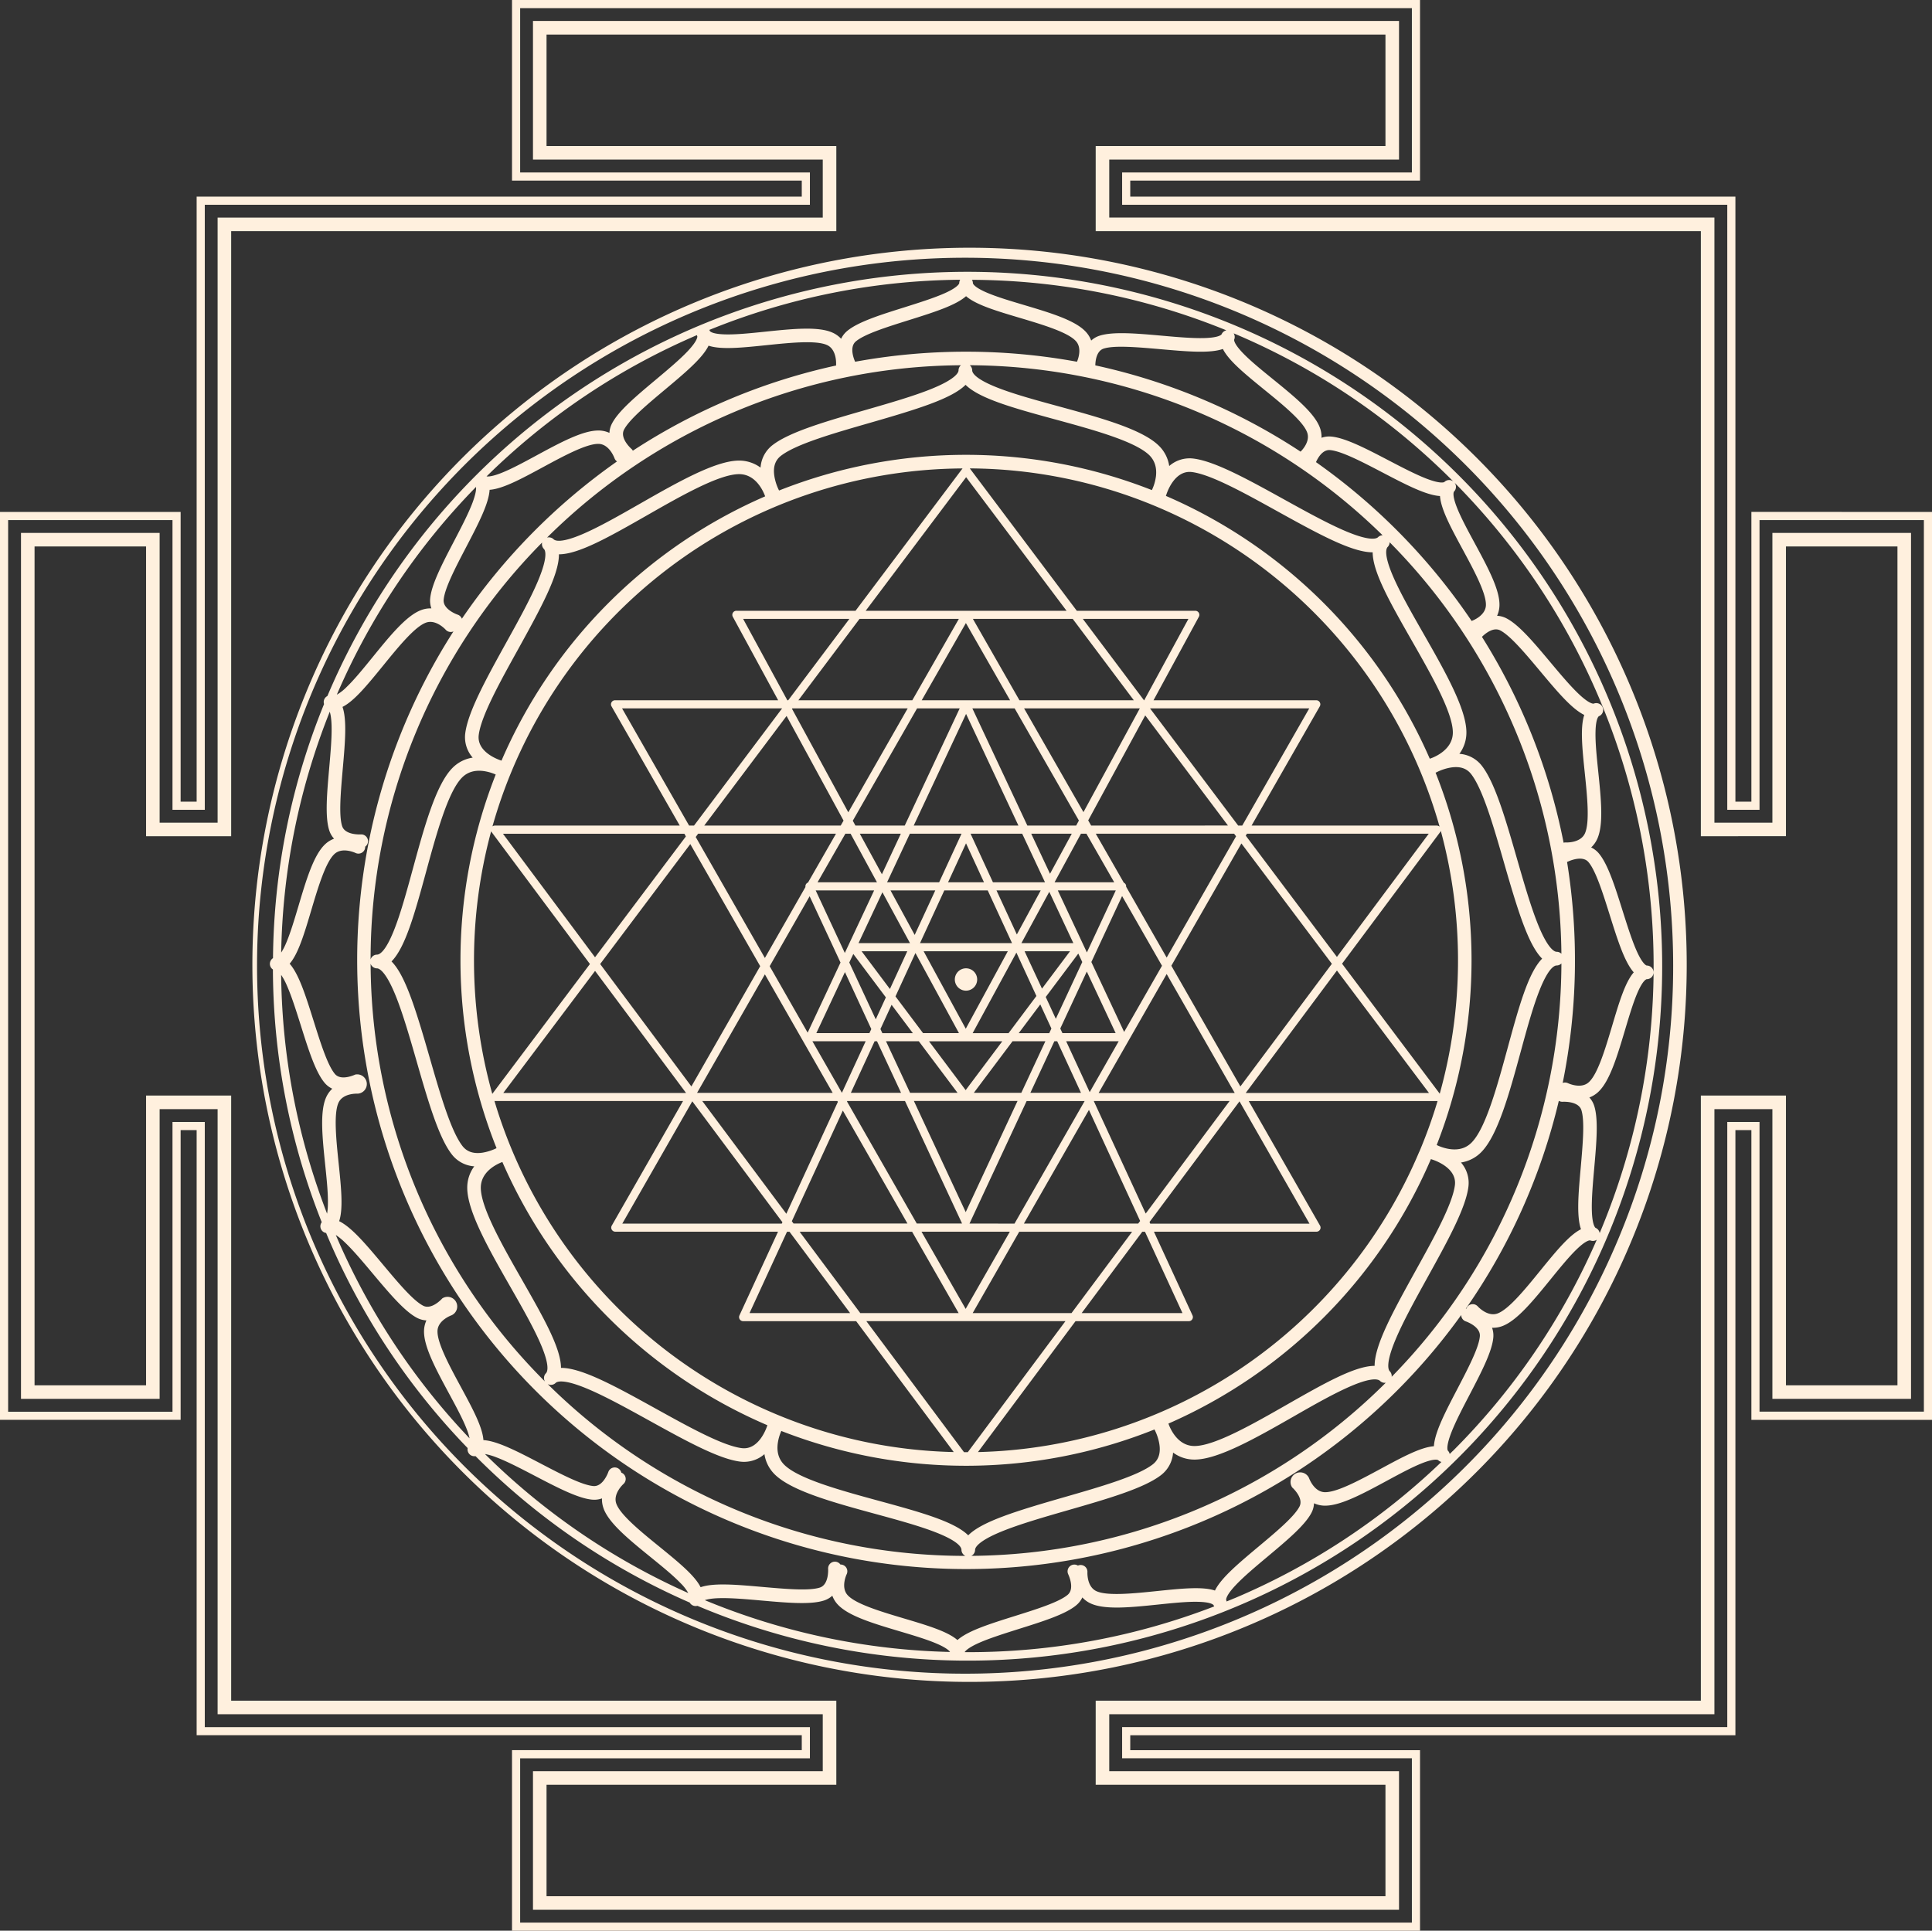 <?xml version="1.0" encoding="UTF-8" standalone="no"?><svg xmlns="http://www.w3.org/2000/svg" xmlns:xlink="http://www.w3.org/1999/xlink" data-name="Layer 1" fill="#000000" height="1423.8" preserveAspectRatio="xMidYMid meet" version="1" viewBox="0.0 0.0 1424.6 1423.8" width="1424.6" zoomAndPan="magnify"><rect x="0.0" y="0.0" width="1424.6" height="1423.8" fill="#333333" stroke="none"/><g id="change1_1"><path d="M1088.38,337.11a528.82,528.82,0,1,0,113.67,168.6A528.59,528.59,0,0,0,1088.38,337.11Zm104.46,577.64a522.1,522.1,0,1,1,40.9-202.57A518.73,518.73,0,0,1,1192.84,914.75ZM1075.37,350.3A512.33,512.33,0,0,0,241.51,513.05a2.6,2.6,0,0,0-.1.25,4.93,4.93,0,0,0-2.46,5.92A508.41,508.41,0,0,0,201.3,706.58,5.09,5.09,0,0,0,199,710.8a5,5,0,0,0,2.24,4.16,508.93,508.93,0,0,0,36,186.37,5,5,0,0,0,2.09,7.63,5.75,5.75,0,0,0,1.15.31c.33.8.66,1.6,1,2.4A510,510,0,0,0,344.83,1067.9a5.09,5.09,0,0,0,1.4,4.54,5,5,0,0,0,4.4,1.38l.61.61a510.36,510.36,0,0,0,157.35,107.41A5,5,0,0,0,511,1184a4.91,4.91,0,0,0,2,.4,4.69,4.69,0,0,0,1.23-.18A512,512,0,0,0,1075.37,350.3Zm-4.24,4.24.59.59a5,5,0,0,0-6.68.33s-2.15,1.73-12.86-2.35c-8.15-3.11-18.39-8.46-28.31-13.63-16.38-8.55-31.86-16.63-42.28-17.53a16.58,16.58,0,0,0-7.14.9,19.27,19.27,0,0,0-1.27-7.63c-4.1-10.85-18.93-22.9-34.63-35.66-8.51-6.91-16.55-13.44-22.12-19.24-7.24-7.55-6.38-9.89-6.37-9.91a5,5,0,0,0,0-3.85,3.75,3.75,0,0,0-.4-.74l.66.27A504.24,504.24,0,0,1,1071.13,354.54ZM1168.57,570c1.77,17.09,3.77,36.45.11,44.57-3.27,7.24-13.9,6.71-14,6.71a4.9,4.9,0,0,0-1.72.2,448,448,0,0,0-60.21-151.82c1.91-1.93,8.13-7.53,13.5-4.75,7.5,3.89,18.58,17.12,29.3,29.92,12.61,15.07,23.36,27.89,32.64,32.41C1165.11,536.51,1166.7,551.93,1168.57,570Zm-2.8,336.5c-8.74,4.37-18.52,16.4-30,30.5-10.83,13.34-23.11,28.44-31.43,31.59-7.43,2.82-14.58-5.08-14.64-5.14a5,5,0,0,0-7-.48,4.91,4.91,0,0,0-1.35,2l-.51.15a448.24,448.24,0,0,0,68.59-153.3,5.08,5.08,0,0,0,2.9.68c.11,0,11.57-.67,13.74,6.17,2.56,8.06,1,25.25-.44,41.87C1163.87,880.09,1162.4,896.75,1165.77,906.51Zm-200.5,183.58a7.13,7.13,0,1,0-12.44,6.85c.08.08,8.68,7.7,5.37,14.09-3.89,7.51-17.12,18.59-29.92,29.3-15.07,12.62-27.9,23.36-32.41,32.64-9.27-3.09-24.69-1.49-42.76.38-17.09,1.76-36.46,3.76-44.57.11-7.24-3.27-6.71-13.91-6.71-14a5,5,0,0,0-4.65-5.32,4.88,4.88,0,0,0-2.35.43,5,5,0,0,0-7.12,6.46c0,.1,5.08,10.43-.43,15.07-6.46,5.45-22.93,10.62-38.85,15.62-18.75,5.89-34.71,10.91-42.43,17.76-7.38-6.4-22.24-10.83-39.66-16-16.46-4.91-35.12-10.47-41.21-17-5.44-5.8-.88-15.42-.84-15.5a5,5,0,0,0-4.59-7.2,5,5,0,0,0-4.42-2.09,5,5,0,0,0-4.64,5.33c0,.12.7,11.59-6.16,13.77-8.06,2.55-25.25,1-41.87-.44-19.58-1.73-36.25-3.21-46,.16-4.37-8.73-16.4-18.51-30.51-30-13.33-10.83-28.44-23.11-31.59-31.44-2.81-7.43,5.09-14.58,5.15-14.63a5,5,0,0,0,.48-7.06,4.94,4.94,0,0,0-2-1.35,5,5,0,0,0-9.6-.45c0,.11-3.84,10.93-11,10.33-8.42-.72-23.72-8.7-38.52-16.42-17.42-9.1-32.26-16.84-42.56-17.46-.69-9.74-8.06-23.38-16.71-39.36-8.17-15.11-17.43-32.23-17.15-41.13.24-8,10.27-11.53,10.35-11.56a7.12,7.12,0,1,0-6.84-12.44c-.08.09-7.7,8.69-14.1,5.37-7.5-3.89-18.58-17.12-29.29-29.91-12.62-15.07-23.36-27.9-32.64-32.42,3.08-9.26,1.49-24.68-.38-42.76-1.77-17.09-3.77-36.45-.11-44.56,3.27-7.25,13.91-6.71,14-6.72a7.12,7.12,0,1,0-1.56-14.11c-.1,0-10.44,5.08-15.08-.43-5.44-6.47-10.61-22.93-15.62-38.85-5.89-18.75-10.9-34.72-17.75-42.44,6.4-7.38,10.83-22.24,16-39.65,4.9-16.46,10.46-35.12,17-41.22,5.79-5.44,15.42-.88,15.5-.84a5,5,0,0,0,6.7-2.26,4.94,4.94,0,0,0,.49-2.33,5,5,0,0,0-3.26-9.05c-.11,0-11.57.67-13.74-6.17-2.55-8.06-1-25.25.44-41.87,1.73-19.58,3.21-36.24-.16-46,8.73-4.36,18.51-16.4,30-30.5,10.83-13.33,23.11-28.44,31.43-31.59,7.43-2.81,14.59,5.08,14.64,5.15a5,5,0,0,0,5.75,1.27,449.13,449.13,0,0,0,743.09,504.12,5,5,0,0,0,3.38,4.71c.11,0,11,3.79,10.36,11-.72,8.42-8.71,23.72-16.43,38.51-9.09,17.43-16.83,32.26-17.45,42.56-9.74.69-23.38,8.07-39.37,16.72-14.88,8-31.73,17.16-40.73,17.16h-.4C968.88,1100.2,965.3,1090.17,965.27,1090.09Zm-758-371.21a46.16,46.16,0,0,1,4.16,7.67c3.57,8,7,19,10.38,29.65,5.54,17.64,10.78,34.3,17.51,42.3a16.62,16.62,0,0,0,5.69,4.4,19.54,19.54,0,0,0-4.51,6.3c-4.76,10.58-2.8,29.58-.72,49.71,1.13,10.9,2.2,21.21,2,29.24a43.55,43.55,0,0,1-.6,6.89A502.73,502.73,0,0,1,207.31,718.88Zm35.86-194.07c.61,1.82,1.21,5,1.37,10.32.24,8.72-.78,20.23-1.76,31.37-1.63,18.41-3.17,35.81,0,45.77a16.53,16.53,0,0,0,3.59,6.25,19.3,19.3,0,0,0-6.6,4.1c-8.45,7.94-13.91,26.25-19.68,45.64-3.14,10.51-6.09,20.43-9.32,27.8a42.32,42.32,0,0,1-3.39,6.44A502.44,502.44,0,0,1,243.17,524.81ZM351,359.09c.2,1.45,0,4.77-2.66,11.84-3.11,8.15-8.45,18.4-13.63,28.31-8.55,16.39-16.63,31.87-17.52,42.29a16.78,16.78,0,0,0,.91,7.14,19.31,19.31,0,0,0-7.64,1.27c-10.85,4.1-22.9,18.93-35.66,34.63-6.92,8.51-13.45,16.55-19.25,22.11a33.59,33.59,0,0,1-7.18,5.62A504.08,504.08,0,0,1,351,359.09Zm765.86,178.38a436.21,436.21,0,0,1,34.47,165.88,5,5,0,0,0-3.51-1.44c-1.29,0-6.06-1.4-13.46-19.45-5.45-13.29-10.7-31.54-15.78-49.18-8.26-28.68-16.06-55.78-25.82-68.43a22.86,22.86,0,0,0-16.65-8.93,26.34,26.34,0,0,0,5.17-16.17c-.22-17.43-16.2-45.41-31.65-72.48-8.95-15.66-17.39-30.46-22.6-42.66-6.77-15.86-4.89-20.17-3.77-21.29a5,5,0,0,0,1.42-3.44A437.48,437.48,0,0,1,1116.85,537.47Zm-90.69,477.86a5,5,0,0,0-1.41-4.11c-.91-.91-3.29-5.27,4.24-23.27,5.54-13.25,14.73-29.87,23.61-45.94,14.45-26.12,28.09-50.79,30.13-66.64a22.8,22.8,0,0,0-5.46-18.08,26.43,26.43,0,0,0,15.1-7.78c12.16-12.48,20.65-43.57,28.86-73.64,4.75-17.4,9.24-33.83,14.19-46.14,6.43-16,10.8-17.73,12.39-17.73a4.91,4.91,0,0,0,3.52-1.5,437.27,437.27,0,0,1-125.17,304.83ZM616.57,269.53a448.18,448.18,0,0,0-149.93,62.85,5.24,5.24,0,0,0-1.12-1.43c-.09-.08-8.69-7.69-5.38-14.09,3.9-7.51,17.13-18.58,29.92-29.3,15.07-12.62,27.9-23.36,32.41-32.64,9.27,3.09,24.69,1.49,42.77-.38,17.08-1.76,36.45-3.76,44.56-.1,7.25,3.26,6.72,13.9,6.71,14A5,5,0,0,0,616.57,269.53Zm14.49-17.74c6.47-5.45,22.93-10.62,38.85-15.62,18.75-5.89,34.71-10.91,42.44-17.75,7.37,6.39,22.23,10.82,39.65,16,16.46,4.91,35.12,10.47,41.21,17,5.08,5.4,1.44,14.15.91,15.35a454.68,454.68,0,0,0-163.56,0C630,265.58,625.88,256.14,631.06,251.79Zm82.88,880.45c-10.38-10.29-35.88-17.25-66.25-25.54-27.5-7.51-58.66-16-69.28-26.38-4.16-4.06-5.81-9.49-4.88-16.15a33.7,33.7,0,0,1,2.59-8.89,374.16,374.16,0,0,0,275.18-1.12c0,.09.06.18.11.27a36.48,36.48,0,0,1,3.46,10.45c1.06,6.77-.54,11.7-4.9,15.06-11.14,8.6-38.56,16.49-65.08,24.13C749.24,1114.33,724.05,1122.05,713.94,1132.24ZM541.42,303.82a436.13,436.13,0,0,1,167.13-34.47,5,5,0,0,0-1.75,3.77c0,1.28-1.4,6.05-19.46,13.46-13.28,5.45-31.53,10.7-49.17,15.78-28.69,8.26-55.78,16.06-68.43,25.82a22.84,22.84,0,0,0-8.93,16.66,26.65,26.65,0,0,0-16.17-5.18c-17.43.22-45.41,16.2-72.48,31.65-15.66,8.95-30.46,17.39-42.66,22.6-15.86,6.77-20.17,4.89-21.29,3.77a5,5,0,0,0-4.84-1.23A437.3,437.3,0,0,1,541.42,303.82Zm312.09,70.1a363.31,363.31,0,0,1,208,235.72,3,3,0,0,0-2-.81H922.87l50.31-87.93a3,3,0,0,0-2.61-4.49h-120L884,454.86a3,3,0,0,0-2.63-4.44H794l-78.9-105A360.32,360.32,0,0,1,853.51,373.92Zm193,475.46a362.42,362.42,0,0,1-325.39,221.46l71.94-96.53h83.53a3,3,0,0,0,2.73-4.26l-28.45-61.73H970.75a3,3,0,0,0,2.6-4.49L920.79,812h138.89l.33,0A361.23,361.23,0,0,1,1046.56,849.38ZM571.11,1042.44A362.72,362.72,0,0,1,364.6,811.91a2.94,2.94,0,0,0,.51.05H503.66L451.1,903.83a3,3,0,0,0,2.6,4.49h120l-28.45,61.73a3,3,0,0,0,2.72,4.26h83.35l71.94,96.52A359.79,359.79,0,0,1,571.11,1042.44ZM362.17,613a3.45,3.45,0,0,0,.36.65L435,710.92l-72,95.77A365.38,365.38,0,0,1,362.17,613ZM712.39,351.91l74.05,98.51H638.34Zm-.08,719h-1.48l-72-96.62h146.8l-72,96.62ZM514.77,614.83H616.43l-20.62,36a3,3,0,0,0-1.89,3.29L564,706.47l-51-89.22Zm396.67,1.9-51.17,89.44-29.89-52.24a3,3,0,0,0-.43-1.88,2.91,2.91,0,0,0-1.27-1.09L808,614.83H910ZM839.27,902.32H755l47.95-83.81,37.76,81.92Zm-255.39-1.73L621.48,819l47.65,83.3h-84ZM627.2,614.83l19.46,35.83H602.84l20.5-35.83Zm173.9,0,20.5,35.83h-44l19.46-35.83Zm-72.77,41.83,17.9,38.84H678.4l17.9-38.84Zm-29.26-6,13.25-28.75,13.25,28.75Zm74.6,111.27H751.16l15.91-21.21,8.2,17.78Zm-30,0H717.19l32.27-59.42,14.76,32Zm-94.46-3.06L657.43,741l15.7,20.93H650.62Zm11.09-24.06,14.72-32,32.09,59.08H680.63ZM669,701.5,656.2,729.35,635.31,701.5Zm-35.95-6L650.66,658,671,695.5Zm48,6h62.08l-31,57.15Zm58,66.43-27,36-27-36Zm16.45-66.43H789l-20.67,27.57Zm-2.34-6,20.55-37.83,17.74,37.83Zm-3.37-6.37-15-32.47h32.6Zm-75.33.34-17.82-32.81h33Zm-51.52,13.28-21.47-46.09h43.08Zm6.27.77,24,32-7.46,16.19-19.52-41.9Zm13.26,55.37-1.4,3H601.94l21.1-45Zm-4.16,9-17.52,38-21.74-38Zm6.6,0h1.78l17.71,38h-37Zm8.4,0h24.21l28.52,38h-35Zm97,44-38.22,82-38.23-82Zm-32.22-6,28.51-38h24.22l-17.72,38Zm59.35-38h2.11l17.53,38H759.78Zm8.72,0h38.72L803.5,805.42Zm-2.76-6-1.58-3.41,19.55-42,21.27,45.37Zm-4.87-10.56-7.43-16.11,24-32,2.93,6.24ZM780,656.66h42.74l-21.3,45.72Zm-5.75-12.29-13.85-29.54h29.89Zm-3.69,6.29H732.17l-16.51-35.83h38.08Zm-96.82-41.83,38.61-82.35,38.61,82.35Zm35.26,6-16.51,35.83H654.1l16.8-35.83Zm-58.71,29.88L634,614.83h30.24ZM597,660.94l22.77,48.89-24.23,51.7-28-49Zm17,145H514l50-87.4Zm3.43,6,.39.67-38,82.49-62-83.16Zm7.13.37.17-.37h42.58l42.09,90.36H676Zm120.07,96-32.58,56.94-32.57-56.94Zm-29.74-6L757,812h42.77l-51.7,90.36Zm91.69-90.21.09-.15h100l-61.86,83ZM810.1,806l50.17-87.7L910.44,806ZM828.9,761l-24.17-51.55L827.4,660.8l29.42,51.41ZM804.58,608.83,802.41,605l42.05-77.42,61,81.21Zm-5.67-9.92-43.77-76.5h85.32Zm-3.37,6.2-2,3.72h-36L717,522.41h31.19Zm-115.89-88.7,32.57-56.94,32.58,56.94Zm28,6-40.52,86.42H630.77l-1.95-3.58,47.39-82.84Zm-82.14,76.64L584,522.72l.24-.31H669.3Zm-3.5,6.12-2.1,3.66H519.28L580,528ZM560.55,712.51,509.81,801.2l-67.27-90.27L509,622.47ZM505.87,806H371.12l67.66-90Zm71.07,95.36-.46,1H458.87l51.6-90.19Zm5.22,7,44.7,60H552.68l27.64-60Zm7.48,0h82.92l34.32,60H634.35Zm127.58,60,34.32-60H834.8l-44.7,60Zm125.06-60h2l27.65,60H797.58Zm5.34-7.16,66.35-89,51.6,90.19H848.15Zm67-100-50.9-89L915.37,622l66.71,88.76Zm71.2-85.49L1053.67,806H918.57Zm-67.22-99.43.83-1.45h134.09l-67.72,90.86Zm-5.6-7.45-65-86.42H965.4L916,608.83Zm-69.47-92.42-45.08-60H876.3l-32.58,60Zm-7.5,0H751.71l-34.32-60H791Zm-129-60-34.32,60h-84l45.08-60Zm-125.81,60h-.67l-32.58-60h78.34Zm-69.47,92.42h-3.63L458.7,522.41h118Zm-6,8-67,89.12-67.88-91.09H504.66ZM1061.6,806.52l-72-95.83,72.34-97.06a3.11,3.11,0,0,0,.46-.93,365.49,365.49,0,0,1-.77,193.82ZM630.84,450.42H543a3,3,0,0,0-2.64,4.44l33.43,61.55H453.53a3,3,0,0,0-2.61,4.49l50.31,87.93H364.94a3,3,0,0,0-1.82.62,362.43,362.43,0,0,1,346.62-264ZM412.15,408.78c14.61,0,37.59-13.15,65-28.78,24.75-14.14,52.81-30.16,67.64-30.34H545c12.67,0,18.1,13.27,19.2,16.38a373.79,373.79,0,0,0-194.41,194.9c-2.25-.71-18.42-6.27-16.78-19,1.8-14,15.61-38.93,29-63.08C398.43,449.1,412.22,424.15,412.15,408.78ZM356.76,568.64a33.56,33.56,0,0,1,8.77,2.54,374.05,374.05,0,0,0,.61,275.53A37.1,37.1,0,0,1,356.05,850c-6.77,1.06-11.7-.54-15.06-4.89-8.6-11.15-16.49-38.57-24.13-65.09-10.26-35.65-18-60.84-28.17-71,10.28-10.38,17.25-35.88,25.54-66.25,7.51-27.5,16-58.66,26.38-69.28C344.67,569.36,350.1,567.72,356.76,568.64Zm13.67,288.28a373.7,373.7,0,0,0,195.42,194.13c-.51,1.65-6.11,18.56-19,16.88-14-1.8-38.93-15.61-63.09-29-29.69-16.42-54.59-30.18-70-30.18h-.11c0-14.61-13.15-37.59-28.78-65-14.14-24.75-30.16-52.81-30.34-67.64C354.39,863.91,366.6,858.36,370.43,856.92Zm491.14,192.91a373.78,373.78,0,0,0,193.56-195.07,4.8,4.8,0,0,0,.66.27c.77.23,18.75,5.7,17,19.06-1.81,14-15.61,38.93-29,63.08-16.46,29.77-30.25,54.72-30.18,70.09-14.61,0-37.59,13.15-65,28.78-24.75,14.14-52.81,30.16-67.65,30.34h-.22C867.89,1066.38,862.5,1052.56,861.57,1049.83ZM1069.06,847.4a33.27,33.27,0,0,1-9.68-3,374.12,374.12,0,0,0-.83-274.59,5.69,5.69,0,0,0,.77-.32,36.48,36.48,0,0,1,10.45-3.46c6.77-1.06,11.7.54,15.06,4.9,8.6,11.14,16.49,38.56,24.13,65.09,10.26,35.64,18,60.83,28.17,70.94-10.29,10.38-17.25,35.88-25.54,66.25-7.51,27.49-16,58.66-26.38,69.28C1081.15,846.68,1075.71,848.32,1069.06,847.4Zm-14.79-287.89,0,0A373.79,373.79,0,0,0,859.69,365.71a5,5,0,0,0,.23-.58c.23-.76,5.69-18.75,19.06-17,14,1.8,38.93,15.61,63.08,29,29.7,16.42,54.59,30.18,70,30.18h.11c0,14.61,13.15,37.59,28.78,65,14.14,24.75,30.16,52.81,30.34,67.64C1071.45,554.1,1055,559.3,1054.27,559.51Zm-202-207.64a33.16,33.16,0,0,1-2.91,9.56,374.16,374.16,0,0,0-274.92.31s0-.09-.05-.13A36.48,36.48,0,0,1,571,351.16c-1.06-6.77.54-11.7,4.89-15.06,11.15-8.6,38.57-16.49,65.09-24.13,35.65-10.26,60.84-18,71-28.17,10.38,10.28,35.88,17.25,66.24,25.54,27.5,7.51,58.67,16,69.29,26.38C851.57,339.78,853.21,345.21,852.29,351.87ZM453.07,337.8a4.92,4.92,0,0,0,1.9,2.49,454,454,0,0,0-114.4,116,5,5,0,0,0-3.09-3c-.11,0-11-3.81-10.34-11,.73-8.42,8.71-23.72,16.43-38.51,9.09-17.43,16.83-32.26,17.45-42.56,9.74-.69,23.38-8.07,39.37-16.71,14.89-8.06,31.73-17.17,40.73-17.17h.4C449.46,327.69,453,337.72,453.07,337.8Zm-53.29,62.25a5,5,0,0,0,1.29,4.77c.91.91,3.29,5.27-4.24,23.27C391.29,441.34,382.1,458,373.22,474c-14.45,26.12-28.09,50.79-30.14,66.64a22.83,22.83,0,0,0,5.47,18.08,26.43,26.43,0,0,0-15.1,7.78C321.29,579,312.8,610.1,304.58,640.17c-4.75,17.4-9.23,33.83-14.18,46.14C284,702.31,279.59,704,278,704a5,5,0,0,0-4.74,3.56A437.43,437.43,0,0,1,399.78,400.05ZM278,714.13c1.28,0,6.05,1.4,13.46,19.45,5.45,13.29,10.7,31.54,15.78,49.18,8.26,28.69,16.06,55.78,25.82,68.43a22.81,22.81,0,0,0,16.65,8.93,26.3,26.3,0,0,0-5.17,16.17c.22,17.42,16.2,45.41,31.65,72.48,8.94,15.66,17.39,30.46,22.6,42.66,6.77,15.85,4.89,20.17,3.77,21.29a5,5,0,0,0-.72,6.08A437.59,437.59,0,0,1,273.28,710.69,5,5,0,0,0,278,714.13Zm131.7,305.73c.91-.91,5.27-3.29,23.27,4.24,13.25,5.54,29.87,14.73,45.94,23.61,26.12,14.45,50.79,28.09,66.64,30.13a24,24,0,0,0,3.12.21,22.93,22.93,0,0,0,15-5.67,26.43,26.43,0,0,0,7.78,15.1c12.48,12.16,43.57,20.65,73.64,28.86,17.4,4.76,33.83,9.24,46.14,14.19,16,6.43,17.72,10.81,17.72,12.39a5,5,0,0,0,2.9,4.48,437.52,437.52,0,0,1-308-126.71A5,5,0,0,0,409.71,1019.86ZM719,1142.92c0-1.28,1.4-6.06,19.45-13.46,13.29-5.45,31.54-10.7,49.18-15.78,28.68-8.26,55.78-16.06,68.43-25.82a22.86,22.86,0,0,0,8.93-16.65,26.33,26.33,0,0,0,15.81,5.17h.36c17.42-.22,45.41-16.2,72.48-31.65,15.66-9,30.46-17.39,42.66-22.6,15.85-6.77,20.17-4.89,21.29-3.77a5,5,0,0,0,4.22,1.36,437.54,437.54,0,0,1-305.59,127.66A5,5,0,0,0,719,1142.92Zm297.09-746.74c-.91.91-5.28,3.29-23.28-4.24-13.24-5.54-29.86-14.73-45.93-23.61-26.12-14.45-50.79-28.09-66.65-30.13a22.81,22.81,0,0,0-18.08,5.46,26.31,26.31,0,0,0-7.78-15.1c-12.47-12.16-43.56-20.65-73.63-28.87-17.4-4.75-33.83-9.23-46.15-14.18-16-6.43-17.72-10.81-17.72-12.39a4.91,4.91,0,0,0-1.81-3.78,437.26,437.26,0,0,1,304.41,125.39A5,5,0,0,0,1016.11,396.18ZM959,333.07a448,448,0,0,0-151.34-63.62c.05-3.14.76-10.65,6.19-12.38,8-2.55,25.24-1,41.87.44,19.57,1.73,36.24,3.21,46-.16,4.36,8.73,16.4,18.51,30.5,30,13.33,10.83,28.44,23.11,31.59,31.44C966.3,325.28,960.52,331.59,959,333.07Zm-58.26-86.51S899.44,249,888,249.31c-8.74.25-20.24-.77-31.37-1.76-18.42-1.63-35.81-3.17-45.78,0a16.52,16.52,0,0,0-6.23,3.6,19.33,19.33,0,0,0-4.11-6.6c-7.94-8.45-26.26-13.91-45.65-19.69-10.5-3.13-20.43-6.09-27.79-9.32-9.57-4.2-9.68-6.69-9.68-6.71a4.9,4.9,0,0,0-.7-2.48A502.67,502.67,0,0,1,904.29,243.6,5,5,0,0,0,900.76,246.56ZM707.32,208.82s-.29,2.75-10.75,7.43c-8,3.56-19,7-29.66,10.38-17.63,5.54-34.29,10.77-42.29,17.51a16.62,16.62,0,0,0-4.4,5.69,19.43,19.43,0,0,0-6.31-4.51c-10.57-4.77-29.58-2.8-49.7-.72-10.91,1.13-21.2,2.19-29.25,2-10.45-.22-11.5-2.48-11.51-2.5a4.42,4.42,0,0,0-.44-.8,502.46,502.46,0,0,1,185-37A5,5,0,0,0,707.32,208.82ZM514.16,248s.78,2.65-7.09,11c-6,6.34-14.86,13.76-23.43,20.94-14.17,11.86-27.56,23.07-32.37,32.36a16.48,16.48,0,0,0-1.89,6.94,19.36,19.36,0,0,0-7.55-1.76h-.68c-11.56,0-28.07,8.92-45.52,18.36-9.64,5.21-18.75,10.14-26.24,13.06-6.3,2.46-9.28,2.62-10.62,2.43A504,504,0,0,1,513.9,247.14,4.51,4.51,0,0,0,514.16,248ZM331,1027.49c5.22,9.64,10.15,18.75,13.07,26.24a41.71,41.71,0,0,1,2.17,7,503.93,503.93,0,0,1-98.64-150,46.37,46.37,0,0,1,6.56,5.34c6.34,6,13.76,14.85,20.94,23.43C287,953.65,298.2,967,307.48,971.85a16.67,16.67,0,0,0,6.95,1.89,19.32,19.32,0,0,0-1.76,7.55C312.31,992.88,321.4,1009.69,331,1027.49Zm114.14,85.18c4.1,10.85,18.93,22.9,34.64,35.66,8.5,6.91,16.54,13.44,22.11,19.24a33.05,33.05,0,0,1,5.64,7.25A504.38,504.38,0,0,1,357.6,1072.28a44.53,44.53,0,0,1,8.56,2.5c8.15,3.11,18.39,8.46,28.3,13.63,16.39,8.56,31.88,16.63,42.29,17.53.52,0,1,.06,1.52.06a16.45,16.45,0,0,0,5.62-1A19.33,19.33,0,0,0,445.16,1112.67Zm168.58,64.08a19.15,19.15,0,0,0,4.1,6.6c7.94,8.46,26.26,13.91,45.65,19.69,10.51,3.13,20.43,6.09,27.79,9.32,6.38,2.79,8.55,4.83,9.29,5.89a502.24,502.24,0,0,1-180.84-38.2c1.78-.64,5-1.31,10.63-1.47,8.71-.25,20.23.77,31.36,1.76,18.42,1.63,35.81,3.17,45.78,0A16.64,16.64,0,0,0,613.74,1176.75Zm542.5-377.92a5,5,0,0,0-3.94-.2,455.27,455.27,0,0,0,3.22-163,5,5,0,0,0,.73-.28c.11,0,10.44-5.08,15.08.44,5.44,6.46,10.62,22.92,15.62,38.85,5.89,18.75,10.91,34.71,17.75,42.43-6.4,7.38-10.83,22.24-16,39.65-4.9,16.46-10.46,35.12-17,41.22C1165.94,803.43,1156.31,798.87,1156.24,798.83Zm-70.92-341-.19.08A453.78,453.78,0,0,0,970.37,340.8c1.32-3,4.82-9.35,10.36-8.88,8.43.72,23.72,8.7,38.52,16.42,17.42,9.1,32.26,16.84,42.56,17.46.69,9.74,8.07,23.38,16.71,39.36,8.17,15.11,17.43,32.24,17.15,41.13C1095.43,454.24,1085.4,457.82,1085.32,457.85Zm-374,760.54c.71-1.08,3-3.42,10.43-6.75,8-3.56,19-7,29.66-10.38,17.64-5.54,34.29-10.77,42.29-17.51a16.56,16.56,0,0,0,4.41-5.69,19.28,19.28,0,0,0,6.3,4.51c10.57,4.77,29.58,2.81,49.7.72,10.91-1.13,21.19-2.19,29.25-2,10.45.21,11.51,2.47,11.52,2.5a5.06,5.06,0,0,0,.49.88,503,503,0,0,1-182.08,33.75Zm198.94-39.75-5.79,2.4a4.88,4.88,0,0,0-.3-1.12s-.79-2.66,7.09-11c6-6.35,14.85-13.77,23.42-20.94,14.17-11.87,27.56-23.08,32.38-32.36a16.69,16.69,0,0,0,1.88-7,19.4,19.4,0,0,0,7.55,1.76h.68c11.56,0,28.07-8.93,45.52-18.37,9.64-5.21,18.75-10.14,26.24-13.06,9.74-3.8,11.58-2.12,11.6-2.1a4.84,4.84,0,0,0,2.36,1.29A504,504,0,0,1,910.28,1178.64Zm160.85-108.45-2.13,2.1a4.83,4.83,0,0,0-1.34-2.47s-1.74-2.15,2.35-12.86c3.11-8.15,8.46-18.4,13.63-28.31,8.55-16.39,16.63-31.87,17.52-42.29a16.72,16.72,0,0,0-.91-7.16c.24,0,.48,0,.73,0a19.58,19.58,0,0,0,6.92-1.28c10.85-4.11,22.9-18.94,35.65-34.64,6.92-8.51,13.45-16.55,19.25-22.11,7.54-7.24,9.88-6.39,9.91-6.38a5,5,0,0,0,4.74-.53A504.42,504.42,0,0,1,1071.13,1070.19Zm108.45-160.85v0a4.64,4.64,0,0,0-.3-1.09,5,5,0,0,0-2.71-2.73s-2.43-1.32-2.75-12.78c-.25-8.72.77-20.23,1.76-31.37,1.63-18.41,3.16-35.81,0-45.77a16.51,16.51,0,0,0-3.6-6.24,19.47,19.47,0,0,0,6.61-4.11c8.45-7.94,13.91-26.25,19.69-45.64,3.13-10.51,6.09-20.43,9.31-27.8,4.2-9.57,6.7-9.68,6.72-9.68a5,5,0,0,0,0-10.06s-2.75-.29-7.43-10.75c-3.57-8-7-19-10.38-29.65-5.54-17.64-10.78-34.3-17.51-42.29a16.65,16.65,0,0,0-5.69-4.41,19.43,19.43,0,0,0,4.51-6.3c4.77-10.57,2.8-29.58.72-49.71-1.13-10.9-2.19-21.21-2-29.24.22-10.45,2.48-11.51,2.5-11.52a5,5,0,0,0,0-9.28,5,5,0,0,0-3.84,0s-2.65.79-11-7.09c-6.34-6-13.76-14.85-20.94-23.42-11.87-14.18-23.08-27.57-32.36-32.38a16.67,16.67,0,0,0-6.94-1.89,19.49,19.49,0,0,0,1.75-7.55c.36-11.59-8.73-28.4-18.35-46.19-5.22-9.65-10.14-18.76-13.07-26.25-3.8-9.73-2.11-11.58-2.1-11.59a5,5,0,0,0,.34-6.65,506.55,506.55,0,0,1,107.09,553.42Zm-459-187a8.24,8.24,0,1,1-8.23-8.23A8.23,8.23,0,0,1,720.54,722.36Zm543.62-561.9H817.93V117.71H1031.6V15.48H393V117.71H606.68v42.75H160.46V606.68H117.71V393H15.48V1031.6H117.71V817.93h42.75v446.24H606.68v42H393v102.22H1031.6V1306.17H817.93v-42h446.23V817.93h42.75V1031.6h102.22V393H1306.91V606.68h-42.75Zm52.75,456.22V403h82.22V1021.6h-82.22V807.93h-62.75v446.24H807.93v62H1021.6v82.22H403v-82.22H616.68v-62H170.46V807.93H107.71V1021.6H25.48V403h82.23V616.68h62.75V170.46H616.68V107.71H403V25.48H1021.6v82.23H807.93v62.75h446.23V616.68Zm-25.49-239.14V591.2h-11.78V145H833.42V133.19h213.66V0H377.54V133.19H591.2V145H145V591.2H133.19V377.54H0v669.54H133.19V833.42H145v446.23H591.2v11H377.54v133.18h669.54V1290.69H833.42v-11h446.22V833.42h11.78v213.66h133.19V377.54Zm127.19,663.54H1297.42V827.42h-23.78v446.23H827.42v23h213.66v121.18H383.54V1296.69H597.2v-23H151V827.42H127.19v213.66H6V383.54H127.19V597.2H151V151H597.2V127.19H383.54V6h657.54V127.19H827.42V151h446.22V597.2h23.78V383.54h121.19Z" fill="#fff0de"/></g></svg>